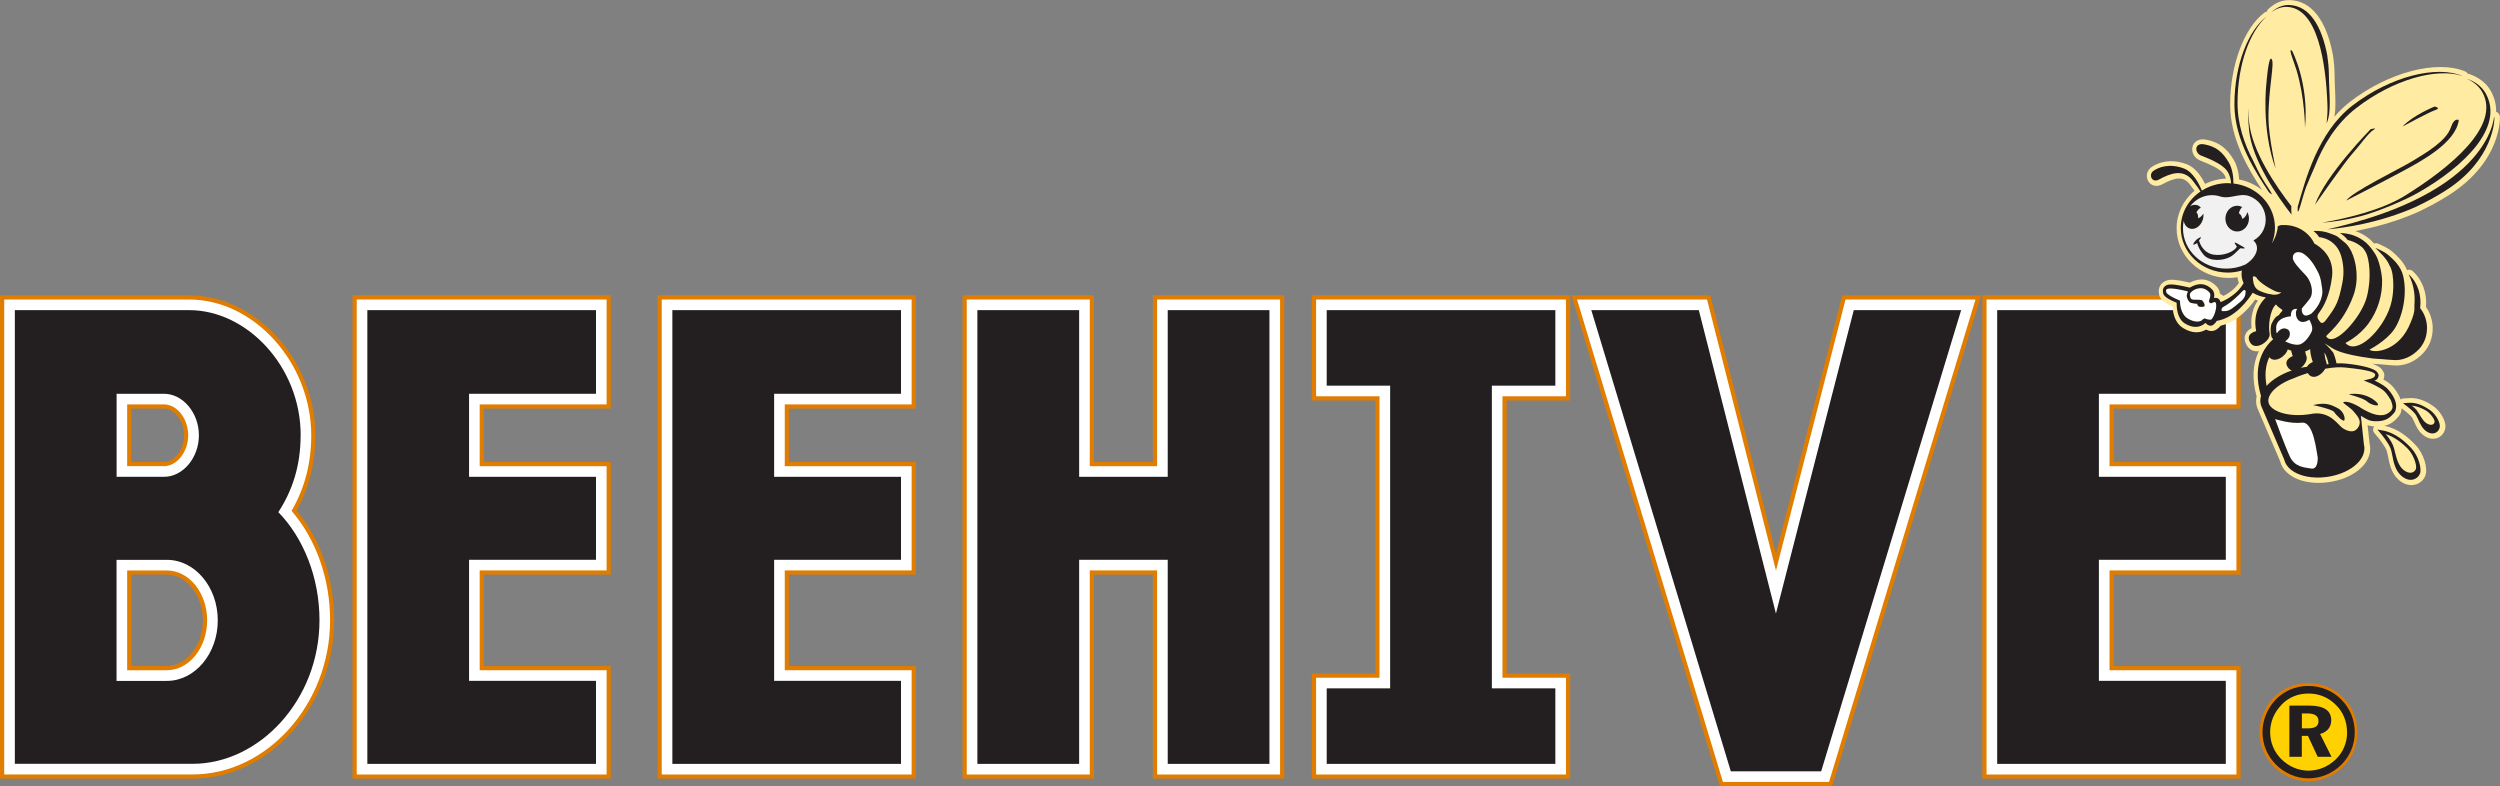 <?xml version="1.0" encoding="UTF-8"?>
<svg xmlns="http://www.w3.org/2000/svg" viewBox="0 0 409.49 128.77">
  <rect x="0" y="0" width="409.49" height="128.77" fill="#808080" stroke="none"/>
  <defs>
    <style>
      .cls-1 {
        fill: #fff;
      }

      .cls-2 {
        fill: #ffeba2;
      }

      .cls-3 {
        fill: #f1f1f2;
      }

      .cls-4 {
        fill: #ffd100;
      }

      .cls-5 {
        fill: #e07c00;
      }

      .cls-6 {
        fill: #231f20;
      }

      .cls-7 {
        mix-blend-mode: multiply;
      }

      .cls-8 {
        isolation: isolate;
      }
    </style>
  </defs>
  <g class="cls-8">
    <g id="Layer_2" data-name="Layer 2">
      <g id="Layer_2-2" data-name="Layer 2">
        <g>
          <g>
            <path class="cls-4" d="m383.55,114.64c1.39,1.41,2.14,3.29,2.14,5.31s-.79,3.95-2.23,5.34c-1.48,1.44-3.39,2.2-5.35,2.2s-3.91-.81-5.37-2.29c-1.41-1.43-2.16-3.31-2.16-5.26,0-1.36.35-2.67,1.1-3.94,1.35-2.29,3.7-3.64,6.43-3.64,2.08,0,3.97.79,5.43,2.27"></path>
            <g class="cls-7">
              <path class="cls-5" d="m378.11,127.97c-2.13,0-4.16-.86-5.71-2.43-1.48-1.5-2.3-3.49-2.3-5.59,0-1.46.39-2.87,1.17-4.18,1.45-2.46,3.94-3.87,6.83-3.87,2.22,0,4.21.83,5.77,2.41,1.47,1.49,2.28,3.49,2.28,5.64s-.84,4.2-2.37,5.68c-1.55,1.51-3.57,2.34-5.68,2.34Zm0-15.13c-2.55,0-4.74,1.24-6.02,3.41-.7,1.18-1.04,2.39-1.04,3.7,0,1.85.72,3.6,2.03,4.93,1.37,1.38,3.16,2.15,5.03,2.15s3.65-.74,5.02-2.07c1.36-1.33,2.08-3.06,2.08-5.01s-.71-3.66-2.01-4.98h0c-1.37-1.39-3.14-2.13-5.09-2.13Z"></path>
            </g>
            <path class="cls-6" d="m383.55,114.64c1.39,1.42,2.15,3.29,2.15,5.31s-.8,3.95-2.23,5.34c-1.48,1.44-3.39,2.2-5.35,2.2s-3.91-.81-5.37-2.29c-1.41-1.43-2.16-3.31-2.16-5.26,0-1.35.35-2.67,1.1-3.94,1.35-2.29,3.7-3.64,6.43-3.64,2.08,0,3.97.79,5.43,2.27m-9.8.77c-1.23,1.23-1.91,2.85-1.91,4.51s.62,3.23,1.81,4.41c1.21,1.22,2.81,1.91,4.47,1.91s3.22-.66,4.47-1.85c1.19-1.14,1.85-2.72,1.85-4.35,0-1.81-.6-3.33-1.79-4.53-1.23-1.25-2.77-1.9-4.52-1.9s-3.2.6-4.39,1.79m4.53.19c2.39,0,3.58.81,3.58,2.41,0,1.11-.69,1.94-1.83,2.23l1.87,3.74h-2.26l-1.6-3.43h-1v3.43h-2.04v-8.38h3.29Zm-1.24,3.72h1c1.17,0,1.73-.35,1.73-1.19s-.61-1.25-1.83-1.25h-.89v2.43Z"></path>
          </g>
          <g>
            <g>
              <g>
                <path class="cls-6" d="m49.24,71.3c0,5.12-1.41,9.14-3.65,12.59,4.12,4.23,6.74,10.69,6.74,17.71,0,13.04-9.83,23.51-20.78,23.51H2.43V50.8h28.56c9.46,0,18.26,9.24,18.26,20.5m-30.15,6.8h7.77c3.09,0,5.71-3.12,5.71-6.8s-2.63-6.8-5.71-6.8h-7.77v13.59Zm16.57,23.51c0-5.46-3.74-9.91-8.34-9.91h-8.24v19.83h8.24c4.59,0,8.34-4.45,8.34-9.91"></path>
                <polygon class="cls-6" points="60.17 50.8 97.62 50.8 97.62 64.5 76.83 64.5 76.83 78.1 97.62 78.1 97.62 91.69 76.83 91.69 76.83 111.52 97.62 111.52 97.62 125.12 60.17 125.12 60.17 50.8"></polygon>
                <polygon class="cls-6" points="110.13 50.8 147.58 50.8 147.58 64.5 126.8 64.5 126.8 78.1 147.58 78.1 147.58 91.69 126.8 91.69 126.8 111.52 147.58 111.52 147.58 125.12 110.13 125.12 110.13 50.8"></polygon>
                <polygon class="cls-6" points="191.27 78.1 191.27 50.8 207.93 50.8 207.93 125.12 191.27 125.12 191.27 91.69 176.76 91.69 176.76 125.12 160.09 125.12 160.09 50.8 176.76 50.8 176.76 78.1 191.27 78.1"></polygon>
                <polygon class="cls-6" points="227.7 63.17 217.31 63.17 217.31 50.8 254.76 50.8 254.76 63.17 244.36 63.17 244.36 112.75 254.76 112.75 254.76 125.12 217.31 125.12 217.31 112.75 227.7 112.75 227.7 63.17"></polygon>
                <polygon class="cls-6" points="298.3 126.34 283.5 126.34 260.65 50.8 278.26 50.8 290.89 100.49 303.64 50.8 321.23 50.8 298.3 126.34"></polygon>
                <polygon class="cls-6" points="327.13 50.8 364.58 50.8 364.58 64.5 343.79 64.5 343.79 78.1 364.58 78.1 364.58 91.69 343.79 91.69 343.79 111.52 364.58 111.52 364.58 125.12 327.13 125.12 327.13 50.8"></polygon>
              </g>
              <g class="cls-7">
                <path class="cls-5" d="m0,127.54V48.37h30.98c11.02,0,20.68,10.71,20.68,22.93,0,4.52-1.01,8.56-3.08,12.3,3.94,4.76,6.16,11.21,6.16,18,0,14.06-10.63,25.94-23.21,25.94H0Zm27.33-18.45c3.2,0,5.91-3.43,5.91-7.49s-2.71-7.49-5.91-7.49h-5.81v14.97h5.81Zm-.47-33.42c1.72,0,3.29-2.08,3.29-4.37s-1.5-4.37-3.29-4.37h-5.35v8.74h5.35Z"></path>
                <polygon class="cls-5" points="57.74 127.54 57.74 48.37 100.04 48.37 100.04 66.93 79.26 66.93 79.26 75.67 100.04 75.67 100.04 94.12 79.26 94.12 79.26 109.09 100.04 109.09 100.04 127.54 57.74 127.54"></polygon>
                <polygon class="cls-5" points="107.7 127.54 107.7 48.37 150.01 48.37 150.01 66.93 129.22 66.93 129.22 75.67 150.01 75.67 150.01 94.12 129.22 94.12 129.22 109.09 150.01 109.09 150.01 127.54 107.7 127.54"></polygon>
                <polygon class="cls-5" points="188.84 127.54 188.84 94.12 179.19 94.12 179.19 127.54 157.66 127.54 157.66 48.37 179.19 48.37 179.19 75.67 188.84 75.67 188.84 48.37 210.36 48.37 210.36 127.54 188.84 127.54"></polygon>
                <polygon class="cls-5" points="214.88 127.54 214.88 110.32 225.28 110.32 225.28 65.6 214.88 65.6 214.88 48.37 257.19 48.37 257.19 65.6 246.79 65.6 246.79 110.32 257.19 110.32 257.19 127.54 214.88 127.54"></polygon>
                <polygon class="cls-5" points="281.7 128.77 257.38 48.37 280.15 48.37 290.9 90.68 301.75 48.37 324.51 48.37 300.1 128.77 281.7 128.77"></polygon>
                <polygon class="cls-5" points="324.7 127.54 324.7 48.37 367.01 48.37 367.01 66.93 346.22 66.93 346.22 75.67 367.01 75.67 367.01 94.12 346.22 94.12 346.22 109.09 367.01 109.09 367.01 127.54 324.7 127.54"></polygon>
              </g>
              <g>
                <path class="cls-1" d="m.69,126.86V49.06h30.3c10.65,0,19.99,10.39,19.99,22.24,0,4.57-1.06,8.63-3.22,12.38,4.02,4.67,6.31,11.12,6.31,17.92,0,13.69-10.31,25.25-22.52,25.25H.69Zm26.64-17.08c3.64,0,6.6-3.67,6.6-8.17s-2.96-8.17-6.6-8.17h-6.5v16.35h6.5Zm-.47-33.42c2.12,0,3.97-2.36,3.97-5.06s-1.82-5.06-3.97-5.06h-6.03v10.11h6.03Z"></path>
                <polygon class="cls-1" points="58.43 126.86 58.43 49.06 99.36 49.06 99.36 66.24 78.57 66.24 78.57 76.36 99.36 76.36 99.36 93.43 78.57 93.43 78.57 109.78 99.36 109.78 99.36 126.86 58.43 126.86"></polygon>
                <polygon class="cls-1" points="108.39 126.86 108.39 49.06 149.32 49.06 149.32 66.24 128.54 66.24 128.54 76.36 149.32 76.36 149.32 93.43 128.54 93.43 128.54 109.78 149.32 109.78 149.32 126.86 108.39 126.86"></polygon>
                <polygon class="cls-1" points="189.53 126.86 189.53 93.43 178.5 93.43 178.5 126.86 158.35 126.86 158.35 49.06 178.5 49.06 178.5 76.36 189.53 76.36 189.53 49.06 209.67 49.06 209.67 126.86 189.53 126.86"></polygon>
                <polygon class="cls-1" points="215.57 126.86 215.57 111.01 225.96 111.01 225.96 64.91 215.57 64.91 215.57 49.06 256.5 49.06 256.5 64.91 246.1 64.91 246.1 111.01 256.5 111.01 256.5 126.86 215.57 126.86"></polygon>
                <polygon class="cls-1" points="282.21 128.08 258.31 49.06 279.61 49.06 290.9 93.46 302.29 49.06 323.58 49.06 299.59 128.08 282.21 128.08"></polygon>
                <polygon class="cls-1" points="325.39 126.86 325.39 49.06 366.32 49.06 366.32 66.24 345.53 66.24 345.53 76.36 366.32 76.36 366.32 93.43 345.53 93.43 345.53 109.78 366.32 109.78 366.32 126.86 325.39 126.86"></polygon>
              </g>
              <g>
                <path class="cls-6" d="m49.24,71.3c0,5.12-1.41,9.14-3.65,12.59,4.12,4.23,6.74,10.69,6.74,17.71,0,13.04-9.83,23.51-20.78,23.51H2.43V50.8h28.56c9.46,0,18.26,9.24,18.26,20.5m-30.15,6.8h7.77c3.09,0,5.71-3.12,5.71-6.8s-2.63-6.8-5.71-6.8h-7.77v13.59Zm16.57,23.51c0-5.46-3.74-9.91-8.34-9.91h-8.24v19.83h8.24c4.59,0,8.34-4.45,8.34-9.91"></path>
                <polygon class="cls-6" points="60.17 50.8 97.62 50.8 97.62 64.5 76.83 64.5 76.83 78.1 97.62 78.1 97.62 91.69 76.83 91.69 76.83 111.52 97.62 111.52 97.62 125.12 60.17 125.12 60.17 50.8"></polygon>
                <polygon class="cls-6" points="110.13 50.8 147.58 50.8 147.58 64.5 126.8 64.5 126.8 78.1 147.58 78.1 147.58 91.69 126.8 91.69 126.8 111.52 147.58 111.52 147.58 125.12 110.13 125.12 110.13 50.8"></polygon>
                <polygon class="cls-6" points="191.27 78.1 191.27 50.8 207.93 50.8 207.93 125.12 191.27 125.12 191.27 91.69 176.76 91.69 176.76 125.12 160.09 125.12 160.09 50.8 176.76 50.8 176.76 78.1 191.27 78.1"></polygon>
                <polygon class="cls-6" points="227.7 63.17 217.31 63.17 217.31 50.8 254.76 50.8 254.76 63.17 244.36 63.17 244.36 112.75 254.76 112.75 254.76 125.12 217.31 125.12 217.31 112.75 227.7 112.75 227.7 63.17"></polygon>
                <polygon class="cls-6" points="298.3 126.34 283.5 126.34 260.65 50.8 278.26 50.8 290.89 100.49 303.64 50.8 321.23 50.8 298.3 126.34"></polygon>
                <polygon class="cls-6" points="327.13 50.8 364.58 50.8 364.58 64.5 343.79 64.5 343.79 78.1 364.58 78.1 364.58 91.69 343.79 91.69 343.79 111.52 364.58 111.52 364.58 125.12 327.13 125.12 327.13 50.8"></polygon>
              </g>
            </g>
            <g>
              <path class="cls-2" d="m409.48,19.1s0-.02,0-.02c-.01-.05-.03-.11-.05-.16-.07-.3-.28-.52-.57-.6.02-1.14-.24-2.27-.85-3.38-.73-1.32-1.99-2.3-3.63-2.84-.06-.02-.11-.02-.17-.02-.09-.16-.22-.3-.4-.37-4.65-1.96-12.59.12-18.87,4.95-.95.73-1.8,1.57-2.57,2.46.23-1.31.17-2.78.1-4.51-.03-.77-.07-1.59-.08-2.47,0-.97-.1-2.03-.29-3.26-1.07-5.63-3.57-8.78-7.04-8.86-1.29-.04-2.48.48-3.54,1.48-.12.12-.19.26-.22.42-.14.02-.29.06-.41.15-3.34,2.54-5.59,8.6-5.6,15.08,0,5.69,3.11,10.75,5.23,13.97-1.07-.84-2.35-1.45-3.76-1.72-.07-1.25-.36-2.3-.84-3.15-1.16-2-2.54-3.01-4.6-3.38-1.31-.23-1.99.45-2.18,1.11-.26.9.26,1.9,1.19,2.29l.34.14c1,.4,2.86,1.15,3.55,2.05.17.22.3.48.39.78-1.2.06-2.36.36-3.43.88-.6-1.2-1.59-2.69-2.99-3.22-3.09-1.18-5.23.07-5.81.49-.75.53-.96,1.55-.48,2.33.4.64,1.27,1.02,2.31.45,2.24-1.23,3.48-1.24,4.43-.02.36.46.62.82.82,1.09-1.86,1.54-2.94,3.78-2.94,6.15,0,4.49,3.82,8.14,8.53,8.14.48,0,.96-.04,1.44-.13.04.33.11.65.22.95-.68,1.04-1.75,1.74-2.53,2.14-.16-.16-.34-.28-.55-.36-.05-.48-.25-.9-.58-1.24-1.2-1.24-2.74-1.45-4.36-.6-.63-.14-1.54-.34-2.18-.41-.52-.07-1.73-.23-2.49.63-.28.32-.43.73-.43,1.19,0,.19.03.4.08.64.21.83,1.13,1.38,2.18,1.85.11,1.73.7,2.92,1.76,3.56,1.62.98,2.87.75,3.75.23.26.15.53.23.81.24.42.02.84-.16,1.17-.47.13-.1.26-.23.39-.4,2.72-.6,4.73-2.96,5.67-4.29.14.06.28.12.43.17-.68,1-1.26,2.48-1.04,4.53-.36.18-.77.49-.98.96-.18.39-.28,1.02.2,1.85.42.72,1.15,1.07,1.99.95-.02.04-.05.09-.07.14-.97,2.06-1.07,4.5-.31,7.27-.1.49-.11.98-.01,1.45.06.29.16.58.29.83l3.58,8.35c.2.8.69,1.52,1.42,2.1,1.18.94,2.94,1.44,4.88,1.44.51,0,1.03-.04,1.55-.11,3.99-.54,6.9-2.85,6.9-5.49,0-.12,0-.23-.02-.35-.02-.15-.04-.3-.08-.45l-.33-3.07c.44.17.8.21,1.1.23-.03.04-.07.07-.09.11-.17.3-.14.68.08.94l.59.7c.23.28,1.17,1.46,1.44,2.2.09.23.16.61.24,1,.22,1.13.52,2.67,1.67,3.73.66.61,1.4.92,2.14.92.18,0,.37-.02.55-.06.78-.17,1.42-.71,1.72-1.43.51-1.24-.24-3.66-1.58-5.07-1.07-1.13-2.77-2.7-5.1-3.14h-.02c1.14-.26,1.78-.89,2.4-1.62.3-.35.41-.88.44-1.26l.57.44c.28.22.95.79,1.14,1.07l.33.67c.34.78.82,1.85,1.83,2.44.48.28.91.37,1.27.37.47,0,.82-.15.99-.26.57-.32.95-.91,1.03-1.57.14-1.18-.94-2.8-1.99-3.53h0c-.91-.62-2.32-1.43-3.99-1.3l-.91.06c-.16.01-.31.07-.44.17-.35-1.03-1.12-2-1.64-2.47-.29-.27-.68-.54-1.17-.81.15-.36.24-.87-.03-1.28l-.06-.09c-.05-.09-.11-.19-.15-.25-.28-.4-.88-.72-1.62-.97.09.01.18.03.28.03,1.31.08,1.81.14,1.89.15.17,0,.34.02.51.04.25.02.49.05.57.04,1.92.24,3.83-.53,5.25-2.13.92-1.04,1.42-2.41,1.42-3.86,0-.11,0-.24,0-.37-.07-1.17-.45-2.28-1.09-3.17.19-2.34-.6-4.48-2.21-5.92-.25-.22-.6-.26-.89-.13-.58-1.39-1.63-2.32-2.24-2.87l-.18-.16c-.46-.41-1.25-.85-2.35-1.32-.21-.09-.43-.08-.63,0-.03-.04-.07-.07-.1-.11-.17-.19-.35-.37-.53-.54-.72-.64-1.55-1.1-2.46-1.41,2.91-.53,6.54-1.47,10.25-3.1,1.9-.9,3.57-1.81,5.11-2.8,8.68-5.53,8.34-12.72,8.33-12.78Z"></path>
              <g>
                <path class="cls-3" d="m367.73,43.36c-.93.41-1.97.65-3.08.65-3.92,0-7.09-2.97-7.09-6.63,0-.43.05-.83.12-1.22.1.61.46,1.11.99,1.28.83.27,1.79-.36,2.13-1.42.11-.34.14-.69.1-1.02-.06.11-.14.22-.23.32-.22.24-.45.39-.65.43.01-.06.03-.12.03-.19,0-.3-.11-.57-.28-.78.08-.14.17-.28.28-.41.14-.16.3-.28.44-.36-.16-.18-.35-.32-.58-.39-.39-.13-.79-.05-1.16.16,1.15-1.48,3.01-2.19,4.91-1.59,1.62.51,3.16-.64,4.76-.06,3.2,1.17,3.7,5.59.69,7.27.21.19.37.41.47.68.42,1.08-.4,2.43-1.86,3.3Z"></path>
                <path class="cls-1" d="m362.17,52.38c-.15,0-.47,0-.86-.14l-.22-.08-.26.16c-.45.55-1.47.47-2.47-.13-1.28-.77-1.27-2.68-1.27-2.7v-.23s-.2-.09-.2-.09c-1.03-.41-1.98-1-2.05-1.26-.04-.17-.08-.38.02-.49.1-.12.42-.23,1.35-.11.66.08,1.68.31,2.18.42-.06.16-.12.33-.17.48-.13.44.22,1.12.46,1.31.24.19,1.22.26,1.22.26,0,0,.02-.35.02.04s.41.52.97.44c.54-.09-.03-.94-.18-1.05-.15-.11-.72-.11-1.29-.11s-.66-.22-.72-.79c-.04-.34.41-.66.77-.86,1.23-.55,1.96-.04,2.41.43.29.31.17.76.03,1.16-.06.18-.15.4.06.57.05.03.21.14.43,0,.2-.13.41-.19.51-.05.09.13.11.28.11.52,0,.8-.4,1.92-.85,2.3Z"></path>
                <path class="cls-1" d="m366.79,49.59c-.87.72-1.5,1.31-2.21,1.37-.72.05-.81.02-.65-.45.03-.1.33-.3.94-.66.6-.36,1.95-1.6,2.29-2.01.33-.41.71-.49.67.06-.05.55-.16.98-1.03,1.69Z"></path>
                <path class="cls-1" d="m375.89,41.45c.25-.17.66-.2,1.03-.08.57.18,1.57,1.08,2.26,2.29l.06.11c.65,1.13.89,1.55,1.14,3.67.02.09.02.18.02.28,0,1.61-1.09,3.01-1.82,3.66-.44.25-.92.47-1.26.17-.23-.2-.3-.54-.3-.79,0-.14.02-.25.05-.29,0,0,.33-.39.33-.39.27-.31.58-.66.94-1.17.24-.33.34-.75.34-1.21,0-.9-.4-1.93-.97-2.56l-.44-.47c-.7-.74-1.65-1.74-1.71-2.35,0-.04,0-.09,0-.14,0-.25.07-.54.33-.72Z"></path>
                <path class="cls-1" d="m372.81,53.78c0-.28.05-.56.18-.82.3-.59.98-.98,2.02-1.13l.23-.03v-.24c0-.05,0-.56.33-.81.17-.14.41-.18.72-.15l-.08.11c-.23.32-.22,1.24.25,1.72.24.25.79.57,1.79-.06.21.34.7,1.25.39,1.95-.47.99-1.35,2.09-2.2,2.15-.79.06-1.86-.38-2.13-.56.26-.22.58-.45.69-.82.1-.32.17-.88-.34-1.16-.37-.2-.77-.18-1.12.05-.3.2-.47.41-.59.62-.16-.2-.11-.51-.11-.79Z"></path>
                <path class="cls-1" d="m378.56,76.76c-1.18-.19-2.68-.27-3.47-1.92-.79-1.66-2.44-6.19-2.44-6.19,0,0,2.48.82,4.41.59,1.93-.23,2.4,5,2.52,5.36.12.35.16,2.36-1.02,2.16Z"></path>
              </g>
              <g>
                <path class="cls-6" d="m377.77,30.55c.37-.95.86-2.07,1.32-3.11,1.39-3.58,3.55-7.2,6.89-9.77,5.99-4.62,13.08-6.63,17.39-5.22-4.23-1.79-11.78.02-18.05,4.84-5.66,4.36-7.73,12.23-8.97,16.61-.09,2.38.71-1.5,1.42-3.36Z"></path>
                <path class="cls-6" d="m368.39,19.97c-.08-.76-.12-1.52-.13-2.26-.03,1.17.01,2.38.13,3.61.48,4.85,4.52,10.7,6.96,13.84-.06-.51-.06-.99-.03-1.39-2.45-3.15-6.45-8.96-6.93-13.81Z"></path>
                <path class="cls-6" d="m381.23,17.31c.03.93-.03,1.91-.14,2.91.84-1.98.41-4.58.37-8.09-.01-1.04-.12-2.09-.27-3.11-.87-4.54-2.8-8.11-6.26-8.2-1.07-.03-2.08.43-2.96,1.25.78-.62,1.66-.96,2.59-.94,5.04.13,6.43,9.07,6.67,16.18Z"></path>
                <path class="cls-6" d="m377.55,20.95c.7-7.24-2.1-12.6-2.1-12.6-.81-.82.37,1.99.71,3.14,1.39,4.59,1.39,9.46,1.39,9.46Z"></path>
                <path class="cls-6" d="m388.28,21.18s-7.35,7.47-9.1,12.36c0,0,4.86-6.96,6.03-8.25,1.17-1.28,2.72-3.53,3.54-4,.82-.46-.47-.12-.47-.12Z"></path>
                <path class="cls-6" d="m372.76,27.71s-1.16-5.37-1.19-8.16c-.06-5,1.11-9.4.47-9.92-.48-.4-.81,4.01-.81,4.01,0,0-.91,7.43,1.54,14.07Z"></path>
                <path class="cls-6" d="m384.31,32.85s5.72-2.92,8.98-4.67c3.27-1.75,8.98-4.79,9.45-8.52,0,0-.74-.47-1.28,1.17-.76,2.26-3.95,4.12-6.44,5.63-2,1.2-9.77,4.98-10.71,6.39Z"></path>
                <path class="cls-6" d="m406.61,15.12c3.05,5.55-5.37,12.38-12.6,16.88-3.87,2.41-9.42,3.72-13.71,4.49,1.62-.14,3.83-.42,6.13-1.02.16-.05.31-.08.45-.11,2.75-.76,6.97-2.53,9.22-3.81,7.44-4.23,14.12-10.67,11.07-16.21-.66-1.18-1.76-2-3.17-2.46,1.14.49,2.05,1.23,2.61,2.25Z"></path>
                <path class="cls-6" d="m398.78,17.45s-3.5,1.4-5.25,3.27c0,0,4.31-2.34,5.36-2.69,1.05-.35-.12-.58-.12-.58Z"></path>
                <path class="cls-6" d="m408.56,19.24s-.03-.1-.04-.14c-.25,2.29-2.01,6.63-7.92,10.74-6.62,4.6-14.93,6.68-19.39,7.73,2.89-.25,8.55-1.07,14.37-3.63,1.68-.79,3.38-1.69,5.02-2.74,7.86-5.01,8.03-11.59,7.96-11.95Z"></path>
                <path class="cls-6" d="m397.98,67.14c-.81-.55-2.05-1.27-3.47-1.16l-.91.06.75.58s.99.76,1.38,1.36l.35.7c.31.72.71,1.61,1.49,2.06.7.41,1.21.24,1.44.11.34-.19.57-.55.62-.95.09-.76-.72-2.12-1.64-2.75Zm.8,1.89c0,.14-.06.32-.22.44-.2.15-.5.15-.85,0-.63-.27-1.04-.97-1.41-1.58l-.49-.75c-.2-.25-.5-.49-.78-.71.84.08,1.62.43,2.18.73.86.45,1.52,1.45,1.57,1.85,0,.01,0,.03,0,.04Z"></path>
                <path class="cls-6" d="m392.21,67.56c.2-.24.27-.8.27-1.1,0-1.07-.99-2.41-1.57-2.93-.54-.49-1.44-.94-2-1.21.15-.03.33-.03.54-.35.09-.14.24-.52.11-.71-.04-.07-.14-.24-.19-.31-.35-.51-2.17-1.1-5.15-1.4-.49-.05-1-.05-1.51-.03-.13-.68-.32-1.28-.55-1.79-.25-.32-.77-.93-1.44-1.51h0c.39.23.56.35.9.55.58.38,1.56,1.25,7.12,1.96,1.38.08,1.89.14,1.89.14.4.02.85.08,1.14.08,1.64.21,3.3-.48,4.54-1.86.79-.89,1.22-2.06,1.22-3.31,0-.11,0-.21,0-.32-.06-1.13-.48-2.19-1.12-2.98.25-2.12-.36-4.17-1.87-5.53-.01,0-.02-.01-.03-.02,1.07,2,1.03,4.07.98,4.74,0,.08,0,.16-.01.24,0,.02-.02.04-.02.06,0,.63.2,1.17-.95,3.62-2.07,4.2-5.94,4.22-6.39,3.67.02-.02,2.7-1.37,4.03-3.3,1.33-1.95,2.21-5.66,1.48-8.76-.41-1.75-1.78-2.84-2.44-3.43-.51-.46-1.5-.91-2.12-1.17.62.62,1.89,1.74,2.36,2.96.03,0,.05.01.08.02-.03,0-.05-.01-.08-.02.22.35.36.81.46,1.42.12.74.32,3.01-.36,5.16-1.26,3.98-5.51,8.14-7.36,6.04.05-.05,2.21-1.04,3.79-3.21,1.58-2.17,2.27-4.71,2.22-7.05-.03-1.12-.48-3.29-1.11-4.28-.28-.44-.66-.99-1.02-1.38-.14-.16-.3-.32-.46-.47-1.2-1.07-2.72-1.6-4.33-1.62.43.25.89.62,1.28,1.14.69.16,1.34.43,1.91.84.17.12.33.24.48.37.22.2.52.66.64.92.48,1.02.94,4,.09,7.25-.85,3.26-5.37,8.37-6.63,6.43-.16-.25,2.68-1.88,4.45-6.72.94-2.6.51-5.43-.34-7.23-.14-.3-.53-.92-.8-1.19-.34-.34-.77-.63-1.24-1.05-.38-.35-.91-.48-1.48-.71-.83-.32-1.74-.44-2.7-.39.33.26.7.6.93,1.01.58.07,1.13.24,1.62.51.27.15.52.33.75.54.35.31.63.68.86,1.09.16.29.28.59.38.91.35,1.19.57,2.71.19,4.54-.6,2.88-.83,3.59-2.74,6.08-.6.78-.93.15-.94.14-.67-.8-.35-1.07.1-1.73.47-.66,1.53-2.44,1.91-5.6.4-3.29-1.95-4.91-2.9-5.43-.85-1.79-2.73-3.03-4.92-3.03-.55,0-.45-.05-1.07.19-.06.98-.41,1.95-.96,2.82.31-.8.5-1.65.5-2.55s-.16-1.71-.45-2.48c-.97-2.56-3.41-4.44-6.35-4.78,0-1.08-.15-2.39-.76-3.44-1-1.73-2.13-2.64-4.04-2.98-1.64-.29-1.59,1.39-.53,1.83,1.06.43,3.32,1.25,4.23,2.45.49.65.67,1.42.72,2.12-.18-.01-.36-.04-.54-.04-1.57,0-3.03.45-4.25,1.22-.41-1-1.41-3.03-2.91-3.61-2.44-.93-4.23-.19-5.04.39-.82.58-.28,2.08.96,1.39,1.83-1.01,3.94-1.78,5.48.19.73.94,1.09,1.47,1.28,1.79-1.96,1.33-3.23,3.5-3.23,5.96,0,4.04,3.45,7.32,7.71,7.32.8,0,1.56-.13,2.29-.34-.12.78,0,1.46.29,2.05-.95,1.79-2.86,2.76-3.77,3.13-.04-.14-.09-.27-.17-.38-.22-.31-.57-.37-.92-.3.03-.14.06-.3.06-.47,0-.31-.08-.64-.36-.93-1.01-1.04-2.24-1.14-3.65-.3-.39-.09-1.63-.37-2.41-.47-.73-.1-1.38-.09-1.78.36-.15.17-.22.39-.22.65,0,.13.02.28.06.44.17.66,1.52,1.22,2.19,1.5,0,.65.03,2.59,1.38,3.41,1.23.74,2.36.76,3.35-.1.83.89,1.37.22,1.45.15.14-.11.27-.29.4-.49,3.08-.49,5.28-3.65,5.88-4.61.64.39,1.39.65,2.17.77-.89.82-2.16,2.56-1.6,5.53,0,0-1.86.37-.98,1.86.87,1.5,3.43-.32,3.18-1.49-.24-1.08,0-3.81,1.04-4.75.1.1.19.22.29.32.23.2.47.37.72.53.03.08.04.14.05.18-.19.19-.39.42-.58.71-.64.31-.89.8-1.19,1.41-.2.41-.22,1.42-.02,2.13.05.17.17.3.29.39-.66.59-1.33,1.38-1.81,2.42-.91,1.94-.97,4.26-.2,6.9-.12.43-.14.87-.06,1.3.05.24.13.46.24.67l3.61,8.41c.15.65.54,1.24,1.14,1.72,1.32,1.04,3.5,1.48,5.82,1.17,3.54-.48,6.19-2.5,6.19-4.68,0-.09,0-.17-.01-.27-.01-.13-.04-.26-.07-.38l-.5-4.69c.27.16.54.31.77.45.56.33,1.01.41,1.39.43,1.98.12,2.66-.63,3.35-1.44Zm-30.05-15.19c-.15,0-.47,0-.86-.14l-.22-.08-.26.16c-.45.55-1.47.47-2.47-.13-1.28-.77-1.27-2.68-1.27-2.7v-.23s-.2-.09-.2-.09c-1.03-.41-1.98-1-2.05-1.26-.04-.17-.08-.38.02-.49.1-.12.42-.23,1.35-.11.66.08,1.68.31,2.18.42-.06.16-.12.33-.17.48-.13.44.22,1.12.46,1.31.24.19,1.22.26,1.22.26,0,0,.02-.35.02.04s.41.52.97.44c.54-.09-.03-.94-.18-1.05-.15-.11-.72-.11-1.29-.11s-.66-.22-.72-.79c-.04-.34.41-.66.77-.86,1.23-.55,1.96-.04,2.41.43.29.31.17.76.03,1.16-.06.18-.15.4.06.57.05.03.21.14.43,0,.2-.13.41-.19.51-.05.09.13.11.28.11.52,0,.8-.4,1.92-.85,2.3Zm4.63-2.79c-.87.72-1.5,1.31-2.21,1.37-.72.05-.81.02-.65-.45.03-.1.33-.3.94-.66.6-.36,1.95-1.6,2.29-2.01.33-.41.71-.49.67.06-.05.55-.16.98-1.03,1.69Zm.94-6.23c-.93.41-1.97.65-3.08.65-3.92,0-7.09-2.97-7.09-6.63,0-.43.05-.83.12-1.22.1.61.46,1.11.99,1.28.83.27,1.79-.36,2.13-1.42.11-.34.14-.69.1-1.02-.06.11-.14.22-.23.32-.22.24-.45.39-.65.43.01-.06.03-.12.03-.19,0-.3-.11-.57-.28-.78.08-.14.17-.28.28-.41.14-.16.3-.28.44-.36-.16-.18-.35-.32-.58-.39-.39-.13-.79-.05-1.16.16,1.15-1.48,3.01-2.19,4.91-1.59,1.62.51,3.16-.64,4.76-.06,3.2,1.17,3.7,5.59.69,7.27.21.19.37.41.47.68.42,1.08-.4,2.43-1.86,3.3Zm5.51,4.8c-.31.14-.75.15-1.21.08l-.06-.09s-.04.02-.1.06c-.71-.13-1.45-.4-1.91-.64-.78-.42-.87-1.27-.95-1.94-.08-.68.56-.2.56-.2.45.93,2.75,2.17,3.34,2.36.59.2,1.15,0,.34.37Zm8.18,11.49c-.11.02-.22.02-.33.04,0-.13,0-.25-.05-.36-.14-.37-.26-.95-.31-1.6.28.49.53,1.12.69,1.91Zm-5.53-18.19c.25-.17.66-.2,1.03-.08.57.18,1.57,1.08,2.26,2.29l.06.11c.65,1.13.89,1.55,1.14,3.67.02.09.02.18.02.28,0,1.61-1.09,3.01-1.82,3.66-.44.25-.92.47-1.26.17-.23-.2-.3-.54-.3-.79,0-.14.02-.25.05-.29,0,0,.33-.39.33-.39.27-.31.58-.66.94-1.17.24-.33.34-.75.34-1.21,0-.9-.4-1.93-.97-2.56l-.44-.47c-.7-.74-1.65-1.74-1.71-2.35,0-.04,0-.09,0-.14,0-.25.07-.54.33-.72Zm1.89,16.89c-.08-.2-.14-.48-.2-.78.31-.08.57-.21.81-.38.03.64.16,1.35.44,2.12,0,0-.7.26-.95.78-.17.03-.34.04-.51.07-.17.03-.32.08-.49.11.66-.52,1.13-1.37.9-1.93Zm-4.97-4.56c0-.28.05-.56.18-.82.3-.59.98-.98,2.02-1.13l.23-.03v-.24c0-.05,0-.56.33-.81.17-.14.41-.18.72-.15l-.08.11c-.23.32-.22,1.24.25,1.72.24.25.79.57,1.79-.06.21.34.7,1.25.39,1.95-.47.99-1.35,2.09-2.2,2.15-.79.06-1.86-.38-2.13-.56.26-.22.58-.45.69-.82.1-.32.17-.88-.34-1.16-.37-.2-.77-.18-1.12.05-.3.2-.47.41-.59.62-.16-.2-.11-.51-.11-.79Zm-1.1,4.75s0,0,0-.02c.87,1.09,2.75-.19,3.01-1.28.19.08.38.14.56.2.07.29.15.58.26.9,0,0-1.78.65-.68,1.99.16.19.34.31.54.36-1.75.6-3.22,1.49-4.14,2.53-.33-1.78-.19-3.34.43-4.68Zm6.85,18.22c-1.18-.19-2.68-.27-3.47-1.92-.79-1.66-2.44-6.19-2.44-6.19,0,0,2.48.82,4.41.59,1.93-.23,2.4,5,2.52,5.36.12.35.16,2.36-1.02,2.16Zm8.05-10.01c-1.94-1.18-2.77-.95-2.8-.82-.04.14,1.28.92,1.71,1.49.43.56,1.64,1.58.56,2.83-.61.7-1.55.4-2.33-.09-.77-.48-1.94-2.71-4.81-2.41-.18.03-.35.06-.53.09-3.43.54-6.12-.35-6.74-1.62l-.03-.08c-.03-.07-.06-.16-.07-.23-.1-.44.03-.91.36-1.41.58-.88,1.74-1.7,3.16-2.3.23-.09.47-.19.71-.27.05-.02.11-.04.18-.08h0c.13-.05.3-.12.49-.2.01,0,.02,0,.03-.01.09-.04.19-.07.3-.11,0,0,.02,0,.03-.01.22-.08.47-.17.73-.26,0,0,.01,0,.02,0,.13-.05.27-.09.42-.14h0c.04.07.08.13.14.2.8.97,2.19.08,2.72-.91.62-.11,1.24-.2,1.87-.23h0c.48-.02.96-.02,1.42.03,3.73.38,4.86.76,4.89,1.17.04.44-.6.65-.88.71l-1,.24.95.38s1.61.66,2.35,1.31c.33.3.67.74.92,1.19.12.16.24.34.3.54.17.63.56,1.25-.53,1.94-1.09.7-2.6.27-4.55-.92Z"></path>
                <path class="cls-6" d="m390.3,70.52l-.9-.17.59.7s1.22,1.45,1.59,2.44c.11.29.19.7.27,1.12.21,1.07.47,2.41,1.43,3.28.63.57,1.32.81,1.95.67.52-.12.94-.47,1.14-.95.35-.85-.24-2.96-1.41-4.2-.99-1.06-2.56-2.5-4.66-2.9Zm5.42,6.29c-.1.28-.35.51-.65.59-.42.11-.91-.04-1.4-.44-.83-.7-1.12-1.85-1.37-2.87-.11-.45-.21-.87-.36-1.21-.25-.59-.75-1.27-1.17-1.78,1.49.48,2.68,1.49,3.49,2.27.9.87,1.45,2.28,1.49,3.06,0,.16,0,.29-.04.39Z"></path>
                <path class="cls-6" d="m384.67,64.57s2.53.67,3.05,1.19c.52.52,1.93.89,1.79.45-.15-.45-2.02-2.08-4.84-1.63Z"></path>
                <path class="cls-6" d="m366.92,40.15c-.2-.09-.6-.39-.83-.42-.23-.02.3.66.3.66-.37.84-2.3,1.6-3.86,1.31-1.92-.35-2.34-2.32-2.34-2.32.26-.28.37-.56.28-.55-.08.01-.51.25-.74.47-.23.23-.57.68-.46.76.11.08.63-.26.63-.26,0,0,.08.76,1.05,1.93.97,1.18,3.26.97,4.38.33.85-.48,1.52-1.46,1.7-1.4.18.05.7.06.66-.02-.03-.09-.56-.4-.77-.49Z"></path>
                <path class="cls-6" d="m382.82,66.8c-.97-.45-1.79-.97-3.94-.45,0,0,3.12.67,3.42,1.12.3.45,1.56,1.78,1.71,1.34.15-.45-.22-1.56-1.19-2Z"></path>
                <path class="cls-6" d="m370.32,28.85c-.39-.72-.82-1.62-1.22-2.45-1.46-2.74-2.61-6-2.6-9.52,0-6.31,2.01-11.7,4.76-14.18-2.96,2.26-5.27,7.84-5.27,14.42,0,5.96,3.65,11.33,5.65,14.36,1.35,1.26-.55-1.23-1.32-2.64Z"></path>
                <path class="cls-6" d="m367.96,35.16c-.19.37-.45.61-.7.68-.05-.39-.24-.72-.54-.92.04-.17.09-.34.18-.51.1-.21.23-.38.37-.5-.25-.13-.53-.21-.83-.21-1.07,0-1.93.95-1.93,2.11s.86,2.11,1.93,2.11,1.93-.95,1.93-2.11c0-.39-.1-.75-.26-1.06-.04.13-.09.26-.16.4Z"></path>
              </g>
            </g>
          </g>
        </g>
      </g>
    </g>
  </g>
</svg>
